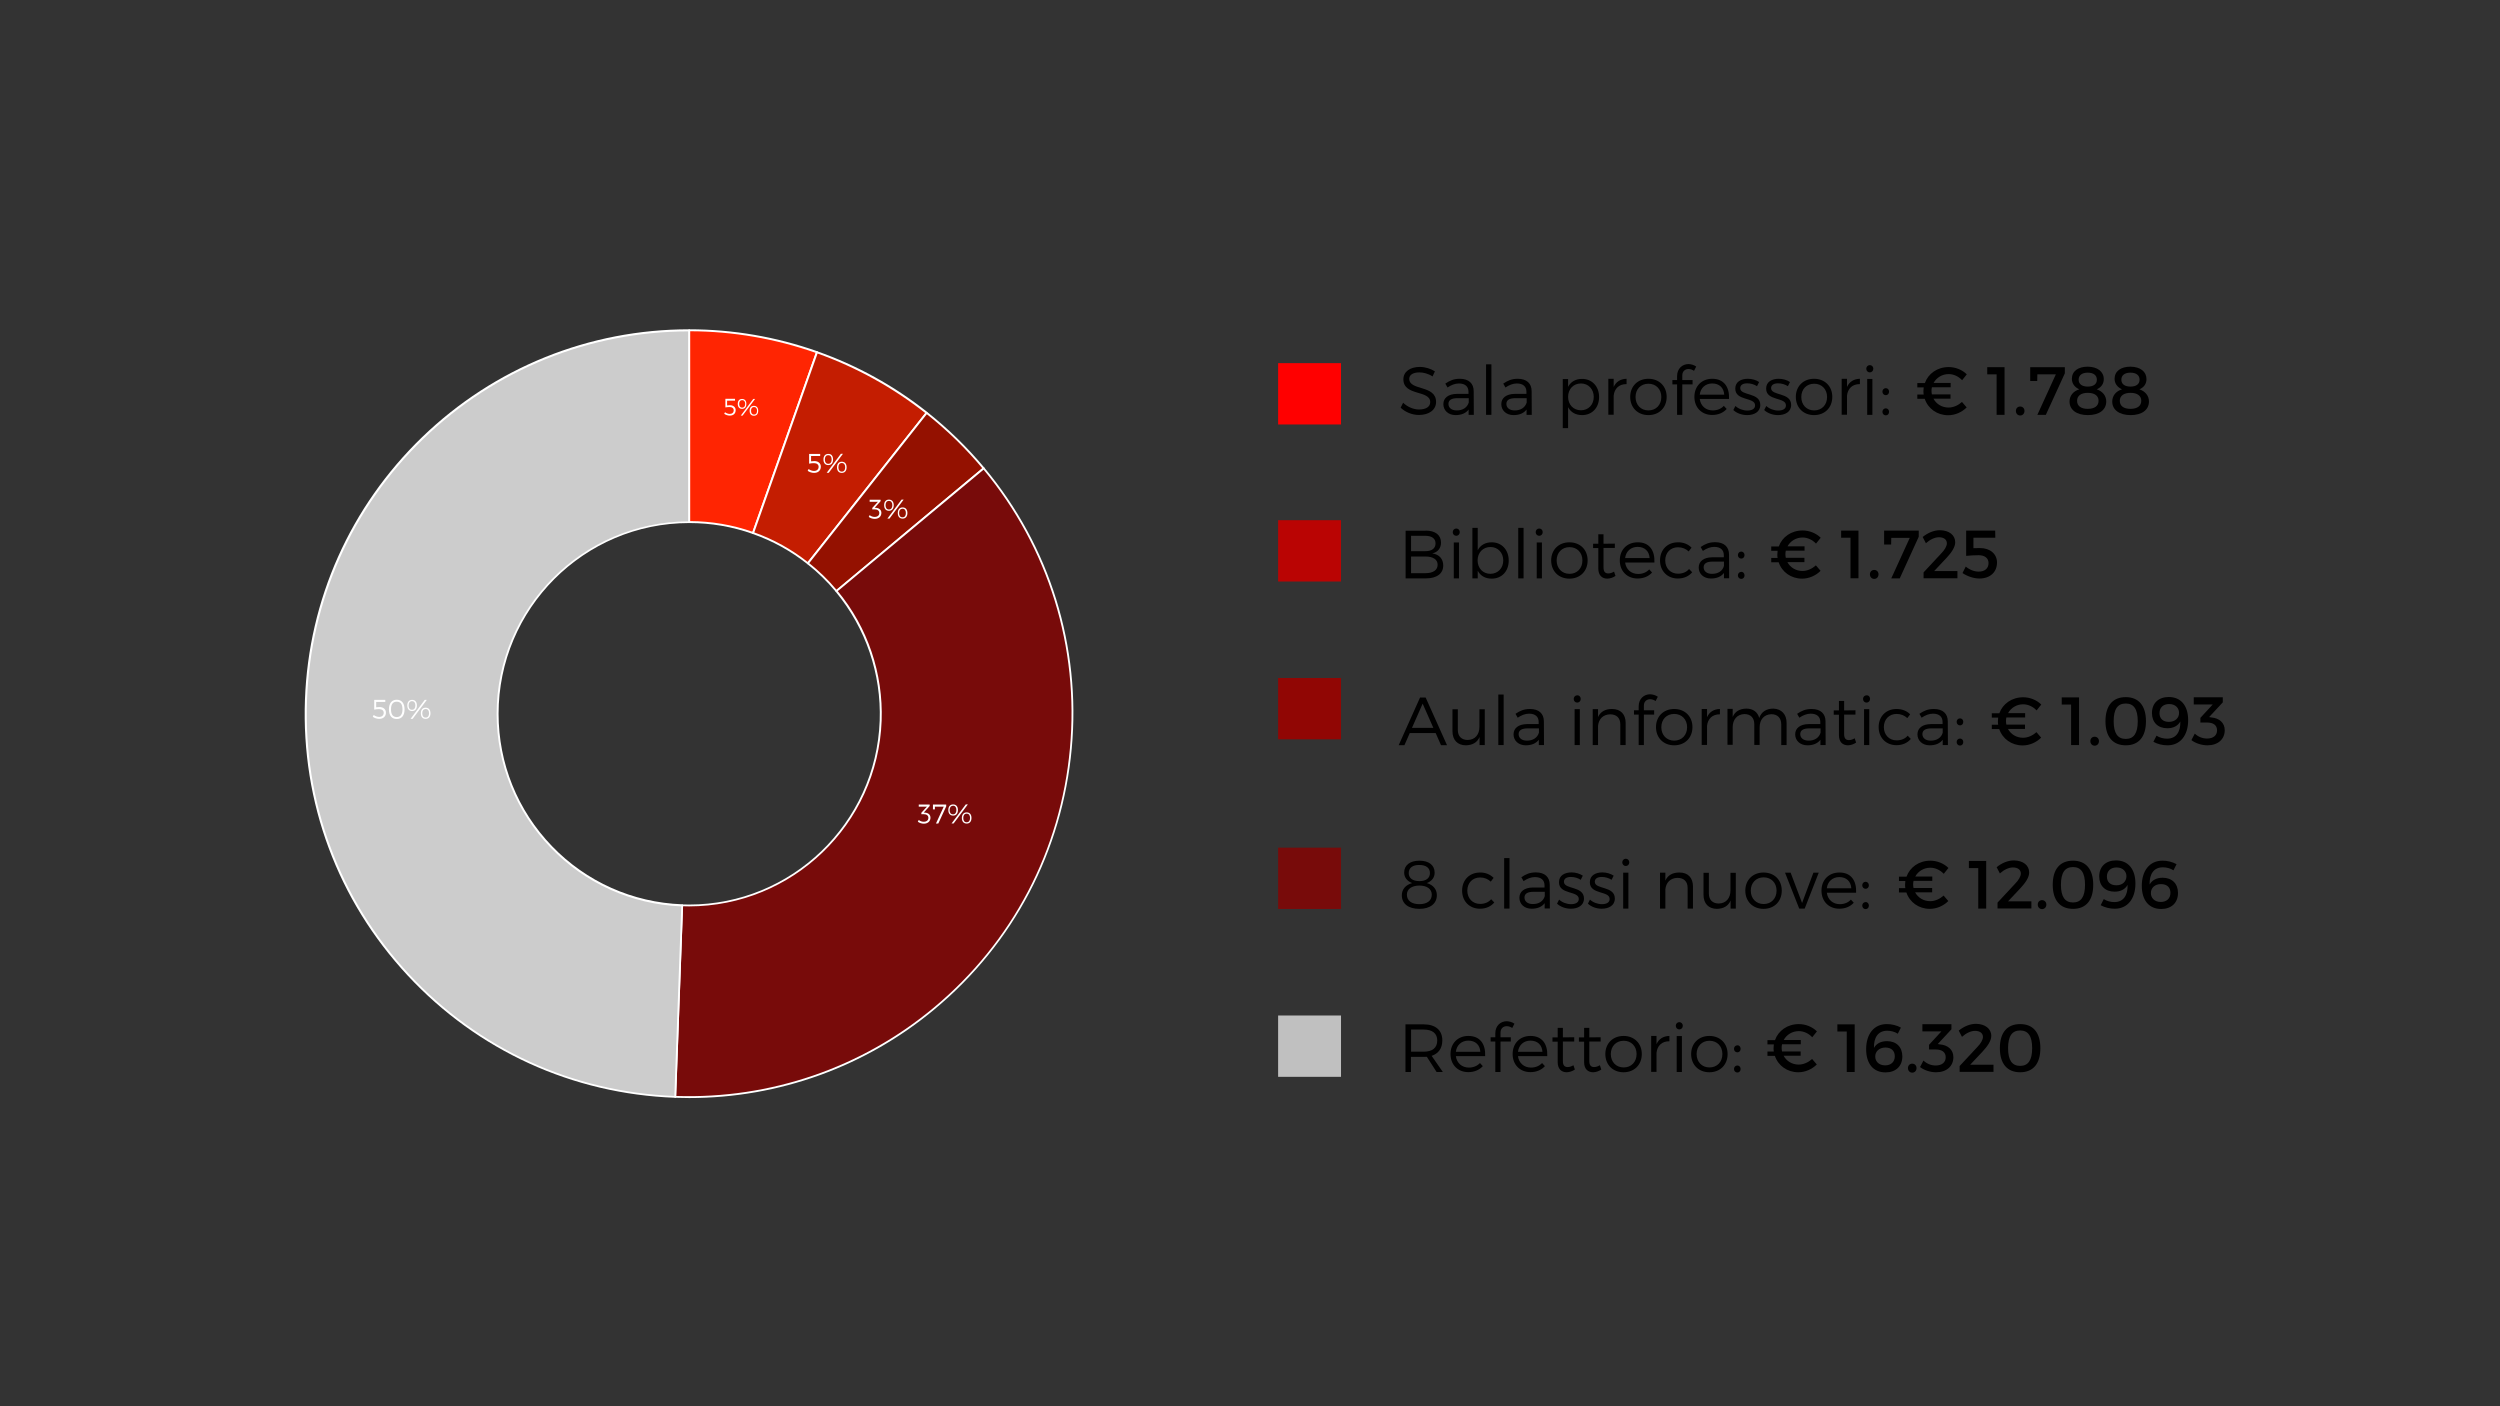 <?xml version="1.0" encoding="utf-8"?>
<!-- Generator: Adobe Illustrator 24.2.2, SVG Export Plug-In . SVG Version: 6.00 Build 0)  -->
<svg version="1.1" id="Livello_1" xmlns="http://www.w3.org/2000/svg" xmlns:xlink="http://www.w3.org/1999/xlink" x="0px" y="0px"
	 viewBox="0 0 1920 1080" style="enable-background:new 0 0 1920 1080;" xml:space="preserve">
<rect x="0" y="0" width="1920" height="1080" fill="#333333" stroke="none"/>
<style type="text/css">
	.st0{clip-path:url(#SVGID_2_);}
	.st1{fill:#FF2502;}
	.st2{fill:#FFFFFF;}
	.st3{clip-path:url(#SVGID_4_);}
	.st4{fill:#C41D01;}
	.st5{clip-path:url(#SVGID_6_);}
	.st6{fill:#941100;}
	.st7{clip-path:url(#SVGID_8_);}
	.st8{fill:#780B0A;}
	.st9{clip-path:url(#SVGID_10_);}
	.st10{fill:#CCCCCC;}
	.st11{clip-path:url(#SVGID_12_);}
	.st12{enable-background:new    ;}
	.st13{clip-path:url(#SVGID_14_);}
	.st14{clip-path:url(#SVGID_16_);}
	.st15{clip-path:url(#SVGID_18_);}
	.st16{clip-path:url(#SVGID_20_);}
	.st17{fill:#FF0000;}
	.st18{fill:#BA0403;}
	.st19{fill:#910604;}
	.st20{fill:#C0C0C0;}
</style>
<g>
	<defs>
		<rect id="SVGID_1_" x="-155.3" y="188.7" width="1311.9" height="755.8"/>
	</defs>
	<clipPath id="SVGID_2_">
		<use xlink:href="#SVGID_1_"  style="overflow:visible;"/>
	</clipPath>
	<g class="st0">
		<g>
			<path class="st1" d="M529.2,253.7c33.5,0,66.7,5.7,98.2,16.9l-49.1,138.8c-15.8-5.6-32.4-8.4-49.1-8.4V253.7z"/>
		</g>
		<g>
			<path class="st2" d="M578.4,410.1c-0.1,0-0.2,0-0.2,0c-15.7-5.6-32.2-8.4-48.9-8.4c-0.4,0-0.8-0.3-0.8-0.8V253.7
				c0-0.4,0.4-0.7,0.8-0.8c33.6,0,66.8,5.7,98.5,16.9c0.4,0.1,0.6,0.6,0.5,1l-49.1,138.8C578.9,409.9,578.7,410.1,578.4,410.1z
				 M530,400.2c16.4,0.1,32.5,2.8,47.9,8.2L626.5,271c-31.1-10.9-63.6-16.5-96.5-16.6V400.2z"/>
		</g>
	</g>
</g>
<g>
	<defs>
		<rect id="SVGID_3_" x="-155.3" y="188.7" width="1311.9" height="755.8"/>
	</defs>
	<clipPath id="SVGID_4_">
		<use xlink:href="#SVGID_3_"  style="overflow:visible;"/>
	</clipPath>
	<g class="st3">
		<g>
			<path class="st4" d="M627.5,270.6c30.4,10.8,58.9,26.5,84.2,46.5l-91.2,115.5c-12.7-10-26.9-17.9-42.1-23.2L627.5,270.6z"/>
		</g>
		<g>
			<path class="st2" d="M620.5,433.4c-0.2,0-0.3-0.1-0.5-0.2c-12.6-10-26.7-17.8-41.9-23.1c-0.4-0.1-0.6-0.6-0.5-1l49.1-138.8
				c0.1-0.4,0.6-0.6,1-0.5c30.6,10.8,59,26.5,84.4,46.6c0.3,0.3,0.4,0.7,0.1,1.1l-91.2,115.5C620.9,433.2,620.8,433.3,620.5,433.4
				C620.5,433.3,620.5,433.4,620.5,433.4z M579.3,408.9c14.8,5.3,28.6,12.9,41,22.7l90.3-114.4c-25-19.6-52.8-35-82.7-45.7
				L579.3,408.9z"/>
		</g>
	</g>
</g>
<g>
	<defs>
		<rect id="SVGID_5_" x="-155.3" y="188.7" width="1311.9" height="755.8"/>
	</defs>
	<clipPath id="SVGID_6_">
		<use xlink:href="#SVGID_5_"  style="overflow:visible;"/>
	</clipPath>
	<g class="st5">
		<g>
			<path class="st6" d="M711.7,317.1c16,12.7,30.7,27,43.8,42.7l-113.1,94.2c-6.5-7.9-13.9-15-21.9-21.3L711.7,317.1z"/>
		</g>
		<g>
			<path class="st2" d="M642.4,454.7C642.3,454.7,642.3,454.7,642.4,454.7c-0.3,0-0.4-0.1-0.6-0.3c-6.5-7.8-13.8-14.9-21.8-21.2
				c-0.3-0.3-0.4-0.7-0.1-1.1l91.2-115.5c0.3-0.3,0.7-0.4,1.1-0.1c16,12.7,30.8,27.1,43.9,42.8c0.3,0.3,0.2,0.8-0.1,1.1l-113.1,94.2
				C642.7,454.6,642.5,454.7,642.4,454.7z M621.5,432.5c7.6,6.1,14.7,12.9,20.9,20.4l112-93.3c-12.7-15.2-27.1-29.2-42.6-41.5
				L621.5,432.5z"/>
		</g>
	</g>
</g>
<g>
	<defs>
		<rect id="SVGID_7_" x="-155.3" y="188.7" width="1311.9" height="755.8"/>
	</defs>
	<clipPath id="SVGID_8_">
		<use xlink:href="#SVGID_7_"  style="overflow:visible;"/>
	</clipPath>
	<g class="st7">
		<g>
			<path class="st8" d="M755.5,359.7c104.1,125,87.1,310.6-37.8,414.7c-55.7,46.4-126.6,70.6-199.1,68l5.3-147.1
				c81.2,3,149.5-60.5,152.5-141.7c1.3-36.3-10.8-71.7-34-99.6L755.5,359.7z"/>
		</g>
		<g>
			<path class="st2" d="M529.3,843.3c-3.6,0-7.2-0.1-10.8-0.2c-0.2,0-0.4-0.1-0.5-0.2c-0.1-0.1-0.2-0.3-0.2-0.5l5.4-147.1
				c0-0.2,0.1-0.4,0.2-0.5c0.1-0.1,0.3-0.2,0.5-0.2c1.8,0.1,3.6,0.1,5.4,0.1c78.3,0,143.4-62.2,146.3-141.1
				c1.3-36.1-10.7-71.3-33.8-99.1c-0.1-0.2-0.2-0.4-0.2-0.5c0-0.2,0.1-0.4,0.3-0.5L755,359.1c0.2-0.1,0.3-0.2,0.5-0.2
				c0.2,0,0.4,0.1,0.5,0.3c50.5,60.6,74.3,137.2,67.1,215.7c-7.2,78.5-44.5,149.5-105.1,200C664.9,819.3,598.2,843.3,529.3,843.3z
				 M519.3,841.7c72.2,2.4,142.4-21.6,197.9-67.9c60.3-50.2,97.4-120.9,104.5-199c7.1-77.9-16.4-153.9-66.3-214.1l-112,93.3
				c23.1,28,35,63.3,33.7,99.5c-2.9,79.7-68.7,142.5-147.8,142.6c-1.6,0-3.1,0-4.7-0.1L519.3,841.7z"/>
		</g>
	</g>
</g>
<g>
	<defs>
		<rect id="SVGID_9_" x="-155.3" y="188.7" width="1311.9" height="755.8"/>
	</defs>
	<clipPath id="SVGID_10_">
		<use xlink:href="#SVGID_9_"  style="overflow:visible;"/>
	</clipPath>
	<g class="st9">
		<g>
			<path class="st10" d="M518.5,842.4C356,836.5,229.1,700,235,537.4c5.7-158.4,135.8-283.7,294.2-283.7v147.2
				c-81.3,0-147.2,66-147.1,147.3c0,79.2,62.7,144.1,141.8,147L518.5,842.4z"/>
		</g>
		<g>
			<path class="st2" d="M518.5,843.1C518.5,843.1,518.5,843.1,518.5,843.1c-78.8-2.9-151.8-36.2-205.5-94
				c-53.7-57.7-81.7-132.9-78.8-211.8C237,460.6,269,389,324.3,335.6c55.3-53.3,128.1-82.7,204.9-82.7c0.4,0,0.8,0.3,0.8,0.8v147.2
				c0,0.4-0.3,0.8-0.7,0.8c-80.8,0-146.4,65.8-146.4,146.5c0,38.1,14.6,74.2,41,101.6s62,43.3,100,44.7c0.4,0,0.7,0.4,0.7,0.8
				l-5.3,147.1c0,0.2-0.1,0.4-0.2,0.5C518.9,843.1,518.7,843.1,518.5,843.1z M528.5,254.5c-76.2,0.2-148.3,29.4-203.1,82.3
				c-55,53.1-86.8,124.4-89.6,200.7c-2.9,78.4,25,153.2,78.4,210.7c53.2,57.3,125.5,90.4,203.7,93.5l5.3-145.6
				c-38.2-1.6-73.8-17.6-100.3-45.1c-26.7-27.7-41.4-64.2-41.5-102.6c0-81.3,65.9-147.6,147.1-148V254.5z"/>
		</g>
	</g>
</g>
<g>
	<defs>
		<rect id="SVGID_11_" x="-155.3" y="188.7" width="1311.9" height="755.8"/>
	</defs>
	<clipPath id="SVGID_12_">
		<use xlink:href="#SVGID_11_"  style="overflow:visible;"/>
	</clipPath>
	<g class="st11">
		<g class="st12">
			<path class="st2" d="M558.4,307.8v3.6c0.7-0.1,1.6-0.2,2.2-0.2c2.7,0,4.4,1.6,4.4,3.8c0,2.6-1.8,4.2-4.5,4.2
				c-1.4,0-3.1-0.5-4.3-1.4l0.6-1.2c1.1,0.8,2.4,1.3,3.6,1.3c1.9,0,3.1-1.1,3.1-2.8c0-1.5-1.2-2.5-3.1-2.5c-0.8,0-2.4,0.1-3.3,0.3
				v-6.6h7.4v1.4H558.4z"/>
			<path class="st2" d="M573.2,310.2c0,2.4-1.2,3.8-3.3,3.8s-3.3-1.4-3.3-3.8c0-2.4,1.2-3.8,3.3-3.8S573.2,307.8,573.2,310.2z
				 M567.7,310.2c0,1.8,0.8,2.9,2.3,2.9c1.4,0,2.3-1,2.3-2.9c0-1.8-0.8-2.9-2.3-2.9C568.5,307.3,567.7,308.4,567.7,310.2z
				 M578.5,306.4h1.4l-9.6,12.8h-1.4L578.5,306.4z M582.3,315.5c0,2.4-1.2,3.8-3.3,3.8s-3.3-1.4-3.3-3.8c0-2.4,1.2-3.8,3.3-3.8
				S582.3,313.1,582.3,315.5z M576.8,315.5c0,1.8,0.8,2.9,2.3,2.9s2.3-1,2.3-2.9c0-1.8-0.8-2.9-2.3-2.9S576.8,313.6,576.8,315.5z"/>
		</g>
	</g>
</g>
<g>
	<defs>
		<rect id="SVGID_13_" x="-155.3" y="188.7" width="1311.9" height="755.8"/>
	</defs>
	<clipPath id="SVGID_14_">
		<use xlink:href="#SVGID_13_"  style="overflow:visible;"/>
	</clipPath>
	<g class="st13">
		<g class="st12">
			<path class="st2" d="M622.9,350.2v4.1c0.8-0.1,1.8-0.2,2.5-0.2c3.1,0,5,1.8,5,4.3c0,2.9-2,4.8-5.2,4.8c-1.6,0-3.6-0.6-4.9-1.6
				l0.7-1.4c1.2,0.9,2.8,1.5,4.1,1.5c2.2,0,3.6-1.2,3.6-3.2c0-1.7-1.4-2.8-3.5-2.8c-1,0-2.7,0.1-3.8,0.4v-7.5h8.5v1.6H622.9z"/>
			<path class="st2" d="M639.8,352.9c0,2.7-1.4,4.3-3.7,4.3c-2.3,0-3.7-1.6-3.7-4.3c0-2.7,1.4-4.3,3.7-4.3
				C638.4,348.5,639.8,350.1,639.8,352.9z M633.5,352.9c0,2.1,0.9,3.3,2.6,3.3c1.7,0,2.6-1.2,2.6-3.3c0-2.1-0.9-3.3-2.6-3.3
				C634.4,349.6,633.5,350.8,633.5,352.9z M645.8,348.5h1.6l-10.9,14.6h-1.6L645.8,348.5z M650.2,358.9c0,2.7-1.4,4.3-3.7,4.3
				c-2.3,0-3.7-1.6-3.7-4.3c0-2.7,1.4-4.3,3.7-4.3C648.8,354.6,650.2,356.2,650.2,358.9z M643.9,358.9c0,2.1,0.9,3.3,2.6,3.3
				c1.7,0,2.6-1.2,2.6-3.3c0-2.1-0.9-3.3-2.6-3.3C644.8,355.6,643.9,356.8,643.9,358.9z"/>
		</g>
	</g>
</g>
<g>
	<defs>
		<rect id="SVGID_15_" x="-155.3" y="188.7" width="1311.9" height="755.8"/>
	</defs>
	<clipPath id="SVGID_16_">
		<use xlink:href="#SVGID_15_"  style="overflow:visible;"/>
	</clipPath>
	<g class="st14">
		<g class="st12">
			<path class="st2" d="M672.5,390c2.6,0.1,4.4,1.5,4.4,3.9c0,2.7-2,4.6-5.1,4.6c-1.7,0-3.4-0.6-4.6-1.5l0.7-1.4
				c1,0.9,2.4,1.4,3.8,1.4c2.3,0,3.6-1.2,3.6-3c0-1.8-1.4-2.8-3.6-2.8h-1.8v-1.1l4.3-4.7h-6.3v-1.6h8.4v1.1l-4.5,5L672.5,390z"/>
			<path class="st2" d="M686.4,388c0,2.7-1.4,4.3-3.7,4.3c-2.3,0-3.7-1.6-3.7-4.3c0-2.7,1.4-4.3,3.7-4.3
				C685,383.7,686.4,385.3,686.4,388z M680.1,388c0,2.1,0.9,3.3,2.6,3.3c1.7,0,2.6-1.2,2.6-3.3c0-2.1-0.9-3.3-2.6-3.3
				C681,384.7,680.1,385.9,680.1,388z M692.4,383.7h1.6l-10.9,14.6h-1.6L692.4,383.7z M696.9,394c0,2.7-1.4,4.3-3.7,4.3
				c-2.3,0-3.7-1.6-3.7-4.3c0-2.7,1.4-4.3,3.7-4.3C695.5,389.7,696.9,391.3,696.9,394z M690.5,394c0,2.1,0.9,3.3,2.6,3.3
				c1.7,0,2.6-1.2,2.6-3.3c0-2.1-0.9-3.3-2.6-3.3C691.5,390.8,690.5,391.9,690.5,394z"/>
		</g>
	</g>
</g>
<g>
	<defs>
		<rect id="SVGID_17_" x="-155.3" y="188.7" width="1311.9" height="755.8"/>
	</defs>
	<clipPath id="SVGID_18_">
		<use xlink:href="#SVGID_17_"  style="overflow:visible;"/>
	</clipPath>
	<g class="st15">
		<g class="st12">
			<path class="st2" d="M710.2,624.1c2.6,0.1,4.4,1.5,4.4,3.9c0,2.7-2,4.6-5.1,4.6c-1.7,0-3.4-0.6-4.6-1.5l0.7-1.4
				c1,0.9,2.4,1.4,3.8,1.4c2.3,0,3.6-1.2,3.6-3c0-1.8-1.4-2.8-3.6-2.8h-1.8v-1.1l4.3-4.7h-6.3v-1.6h8.4v1.1l-4.5,5L710.2,624.1z"/>
			<path class="st2" d="M720.6,632.5h-1.8l6-13H718v2.1h-1.5v-3.7h10.2v1.4L720.6,632.5z"/>
			<path class="st2" d="M735.7,622.1c0,2.7-1.4,4.3-3.7,4.3c-2.3,0-3.7-1.6-3.7-4.3c0-2.7,1.4-4.3,3.7-4.3
				C734.3,617.8,735.7,619.4,735.7,622.1z M729.3,622.1c0,2.1,0.9,3.3,2.6,3.3c1.7,0,2.6-1.2,2.6-3.3c0-2.1-0.9-3.3-2.6-3.3
				C730.3,618.9,729.3,620.1,729.3,622.1z M741.7,617.8h1.6l-10.9,14.6h-1.6L741.7,617.8z M746.1,628.2c0,2.7-1.4,4.3-3.7,4.3
				c-2.3,0-3.7-1.6-3.7-4.3c0-2.7,1.4-4.3,3.7-4.3C744.7,623.9,746.1,625.5,746.1,628.2z M739.8,628.2c0,2.1,0.9,3.3,2.6,3.3
				c1.7,0,2.6-1.2,2.6-3.3c0-2.1-0.9-3.3-2.6-3.3C740.7,624.9,739.8,626.1,739.8,628.2z"/>
		</g>
	</g>
</g>
<g>
	<defs>
		<rect id="SVGID_19_" x="-155.3" y="188.7" width="1311.9" height="755.8"/>
	</defs>
	<clipPath id="SVGID_20_">
		<use xlink:href="#SVGID_19_"  style="overflow:visible;"/>
	</clipPath>
	<g class="st16">
		<g class="st12">
			<path class="st2" d="M288.9,539.1v4.1c0.8-0.1,1.8-0.2,2.5-0.2c3.1,0,5,1.8,5,4.3c0,2.9-2,4.8-5.2,4.8c-1.6,0-3.6-0.6-4.9-1.6
				l0.7-1.4c1.2,0.9,2.8,1.5,4.1,1.5c2.2,0,3.6-1.2,3.6-3.2c0-1.7-1.4-2.8-3.5-2.8c-1,0-2.7,0.1-3.8,0.4v-7.5h8.5v1.6H288.9z"/>
			<path class="st2" d="M310.7,544.8c0,4.7-2.2,7.4-6,7.4s-6-2.6-6-7.4c0-4.7,2.2-7.4,6-7.4S310.7,540.1,310.7,544.8z M300.3,544.8
				c0,4,1.5,5.9,4.4,5.9c2.8,0,4.4-2,4.4-5.9c0-4-1.5-5.9-4.4-5.9C301.8,538.9,300.3,540.8,300.3,544.8z"/>
			<path class="st2" d="M320.2,541.8c0,2.7-1.4,4.3-3.7,4.3c-2.3,0-3.7-1.6-3.7-4.3c0-2.7,1.4-4.3,3.7-4.3
				C318.8,537.5,320.2,539.1,320.2,541.8z M313.8,541.8c0,2.1,0.9,3.3,2.6,3.3c1.7,0,2.6-1.2,2.6-3.3c0-2.1-0.9-3.3-2.6-3.3
				C314.8,538.5,313.8,539.7,313.8,541.8z M326.2,537.5h1.6l-10.9,14.6h-1.6L326.2,537.5z M330.6,547.8c0,2.7-1.4,4.3-3.7,4.3
				c-2.3,0-3.7-1.6-3.7-4.3c0-2.7,1.4-4.3,3.7-4.3C329.2,543.5,330.6,545.1,330.6,547.8z M324.3,547.8c0,2.1,0.9,3.3,2.6,3.3
				c1.7,0,2.6-1.2,2.6-3.3c0-2.1-0.9-3.3-2.6-3.3C325.2,544.6,324.3,545.7,324.3,547.8z"/>
		</g>
	</g>
</g>
<g class="st12">
	<path d="M1102,285.2l-1.8,3.9c-3.3-2.2-7.2-3.1-10.1-3.1c-4.7,0-7.8,1.8-7.8,4.9c0,9.4,20.6,4.5,20.6,17.8c0,6.1-5.4,10-13.2,10
		c-5.3,0-10.6-2.3-14-5.6l1.9-3.8c3.4,3.3,8.1,5.2,12.2,5.2c5.3,0,8.6-2.1,8.6-5.6c0.1-9.6-20.6-4.5-20.6-17.6
		c0-5.8,5.1-9.5,12.7-9.5C1094.6,281.8,1098.9,283.2,1102,285.2z"/>
</g>
<g class="st12">
	<path d="M1128,314.4c-2.2,3-5.7,4.4-10.1,4.4c-5.7,0-9.4-3.7-9.4-8.4c0-4.8,3.8-7.8,10.3-7.9h9v-1.6c0-4-2.5-6.4-7.4-6.4
		c-3,0-5.9,1.2-8.7,3.1l-1.7-3c3.6-2.4,6.5-3.7,11.2-3.7c6.8,0,10.6,3.6,10.6,9.5l0.1,18.2h-4V314.4z M1128,309.1v-3.3h-8.6
		c-4.6,0-7,1.4-7,4.4s2.5,5,6.3,5C1123.4,315.3,1126.9,312.9,1128,309.1z"/>
</g>
<g class="st12">
	<path d="M1141.3,318.6v-38.8h4.1v38.8H1141.3z"/>
</g>
<g class="st12">
	<path d="M1172.5,314.4c-2.2,3-5.7,4.4-10.1,4.4c-5.7,0-9.4-3.7-9.4-8.4c0-4.8,3.8-7.8,10.3-7.9h9v-1.6c0-4-2.5-6.4-7.4-6.4
		c-3,0-5.9,1.2-8.7,3.1l-1.7-3c3.6-2.4,6.5-3.7,11.2-3.7c6.8,0,10.6,3.6,10.6,9.5l0.1,18.2h-4V314.4z M1172.5,309.1v-3.3h-8.6
		c-4.6,0-7,1.4-7,4.4s2.5,5,6.3,5C1167.9,315.3,1171.4,312.9,1172.5,309.1z"/>
</g>
<g class="st12">
	<path d="M1228.1,304.9c0,8.2-5.3,13.9-13.1,13.9c-4.9,0-8.7-2.2-10.7-6.1v16.1h-4.1v-37.7h4.1v6c2-3.9,5.8-6.1,10.6-6.1
		C1222.6,290.9,1228.1,296.7,1228.1,304.9z M1224,304.8c0-5.9-4.1-10.3-9.8-10.3c-5.8,0-9.9,4.3-9.9,10.3c0,6,4.1,10.3,9.9,10.3
		C1219.9,315.1,1224,310.8,1224,304.8z"/>
</g>
<g class="st12">
	<path d="M1239.3,297.2c1.8-4,5.2-6.2,9.9-6.3v4.1c-5.8-0.1-9.4,3.5-9.9,8.9v14.6h-4.1v-27.6h4.1V297.2z"/>
</g>
<g class="st12">
	<path d="M1280,304.8c0,8.3-5.8,14-14,14s-14-5.7-14-14c0-8.2,5.8-13.9,14-13.9S1280,296.6,1280,304.8z M1256.1,304.9
		c0,6.1,4.1,10.3,9.9,10.3s9.9-4.2,9.9-10.3c0-6-4.1-10.2-9.9-10.2S1256.1,298.8,1256.1,304.9z"/>
</g>
<g class="st12">
	<path d="M1292,288.3v3.6h7.9v3.3h-7.9v23.4h-4v-23.4h-3.6v-3.3h3.6v-3c0-6,4.2-9.3,8.8-9.3c2.1,0.1,4.2,0.7,5.9,1.9l-1.7,3.3
		c-1.3-0.9-2.8-1.4-4.2-1.4C1294.2,283.4,1292,285.1,1292,288.3z"/>
</g>
<g class="st12">
	<path d="M1327.9,306.4h-22.5c0.7,5.4,4.7,8.8,10,8.8c3.4,0,6.4-1.2,8.5-3.5l2.2,2.4c-2.6,2.9-6.5,4.6-11.1,4.6
		c-8.1,0-13.7-5.7-13.7-13.9s5.6-13.9,13.7-13.9C1323.9,290.9,1328.3,297.1,1327.9,306.4z M1324.2,303.1c-0.3-5.3-3.8-8.6-9.2-8.6
		c-5.2,0-9,3.4-9.6,8.6H1324.2z"/>
</g>
<g class="st12">
	<path d="M1351,293.4l-1.6,3.2c-2.1-1.4-4.9-2.2-7.5-2.2c-3.1,0-5.4,1.1-5.4,3.7c0,6.1,15.4,3,15.4,12.9c0,5.4-4.8,7.8-10.1,7.8
		c-3.9,0-8-1.4-10.6-3.9l1.6-3.1c2.4,2.2,5.9,3.5,9.2,3.5c3.2,0,5.9-1.2,5.9-3.9c0.2-6.6-15.3-3.2-15.2-13c0-5.3,4.6-7.5,9.6-7.5
		C1345.5,290.9,1348.7,291.8,1351,293.4z"/>
	<path d="M1374.7,293.4l-1.6,3.2c-2.1-1.4-4.9-2.2-7.5-2.2c-3.1,0-5.4,1.1-5.4,3.7c0,6.1,15.4,3,15.4,12.9c0,5.4-4.8,7.8-10.1,7.8
		c-3.9,0-8-1.4-10.6-3.9l1.6-3.1c2.4,2.2,5.9,3.5,9.2,3.5s5.9-1.2,5.9-3.9c0.2-6.6-15.3-3.2-15.2-13c0-5.3,4.6-7.5,9.6-7.5
		C1369.2,290.9,1372.4,291.8,1374.7,293.4z"/>
</g>
<g class="st12">
	<path d="M1407.2,304.8c0,8.3-5.8,14-14,14c-8.2,0-14-5.7-14-14c0-8.2,5.8-13.9,14-13.9C1401.4,290.9,1407.2,296.6,1407.2,304.8z
		 M1383.4,304.9c0,6.1,4.1,10.3,9.9,10.3c5.8,0,9.9-4.2,9.9-10.3c0-6-4.1-10.2-9.9-10.2C1387.5,294.7,1383.4,298.8,1383.4,304.9z"/>
</g>
<g class="st12">
	<path d="M1418.5,297.2c1.8-4,5.2-6.2,9.9-6.3v4.1c-5.8-0.1-9.4,3.5-9.9,8.9v14.6h-4.1v-27.6h4.1V297.2z"/>
</g>
<g class="st12">
	<path d="M1438.7,283.2c0,1.6-1.2,2.8-2.7,2.8s-2.7-1.2-2.7-2.8c0-1.6,1.2-2.8,2.7-2.8S1438.7,281.5,1438.7,283.2z M1434,318.6
		v-27.6h4v27.6H1434z"/>
	<path d="M1450.8,300.8c0,1.6-1.1,2.7-2.5,2.7c-1.5,0-2.6-1.2-2.6-2.7s1.1-2.7,2.6-2.7C1449.7,298.1,1450.8,299.2,1450.8,300.8z
		 M1450.8,316.3c0,1.6-1.1,2.7-2.5,2.7c-1.5,0-2.6-1.2-2.6-2.7s1.1-2.7,2.6-2.7C1449.7,313.6,1450.8,314.7,1450.8,316.3z"/>
</g>
<g class="st12">
	<path d="M1510.4,312.9c-3.7,3.7-8.9,6-14.2,6c-8.5,0-15.5-5.1-18-12.6h-5.7V303h4.9c-0.2-0.9-0.2-1.8-0.2-2.7
		c0-0.9,0.1-1.9,0.2-2.8h-4.9v-3.3h5.8c2.6-7.3,9.6-12.3,18.3-12.3c5.2,0,10.4,2.1,13.9,5.6l-3.6,4.5c-2.7-2.9-6.5-4.7-10.3-4.7
		c-5,0-9.4,2.7-11.6,6.8h13.1v3.3h-14.4c-0.2,0.9-0.3,1.8-0.3,2.7s0.1,1.9,0.3,2.8h14.3v3.3h-13.1c2.2,4.1,6.5,6.8,11.6,6.8
		c3.7,0,7.4-1.7,10.3-4.3L1510.4,312.9z"/>
</g>
<g class="st12">
	<path d="M1533.4,318.6v-31.1h-7.2V282h13.3v36.6H1533.4z"/>
</g>
<g class="st12">
	<path d="M1554.8,315.6c0,2-1.4,3.5-3.3,3.5c-1.9,0-3.3-1.5-3.3-3.5c0-2,1.4-3.4,3.3-3.4C1553.4,312.2,1554.8,313.6,1554.8,315.6z"
		/>
</g>
<g class="st12">
	<path d="M1571.2,318.6h-6.5l14.2-31.1h-14.2l-0.1,5.1h-5.4V282h26.6v4.7L1571.2,318.6z"/>
	<path d="M1615.7,291.2c0,3.6-2,6.3-5.4,7.8c4.4,1.5,7.3,4.9,7.3,9.3c0,6.5-5.4,10.5-14.1,10.5c-8.6,0-14.1-4-14.1-10.4
		c0-4.5,2.9-8,7.5-9.4c-3.6-1.6-5.7-4.5-5.7-8.1c0-5.8,4.8-9.3,12.2-9.3C1610.9,281.7,1615.7,285.4,1615.7,291.2z M1595.2,307.8
		c0,4,3,6.2,8.2,6.2s8.3-2.2,8.3-6.2c0-3.8-3-6.1-8.3-6.1C1598.2,301.7,1595.2,304,1595.2,307.8z M1596.4,291.6c0,3.4,2.6,5.3,7,5.3
		c4.4,0,7-1.9,7-5.3c0-3.4-2.6-5.4-7-5.4C1599,286.2,1596.4,288.2,1596.4,291.6z"/>
</g>
<g class="st12">
	<path d="M1648.5,291.2c0,3.6-2,6.3-5.4,7.8c4.4,1.5,7.3,4.9,7.3,9.3c0,6.5-5.4,10.5-14.1,10.5c-8.6,0-14.1-4-14.1-10.4
		c0-4.5,2.9-8,7.5-9.4c-3.6-1.6-5.7-4.5-5.7-8.1c0-5.8,4.8-9.3,12.2-9.3C1643.8,281.7,1648.5,285.4,1648.5,291.2z M1628,307.8
		c0,4,3,6.2,8.2,6.2s8.3-2.2,8.3-6.2c0-3.8-3-6.1-8.3-6.1C1631.1,301.7,1628,304,1628,307.8z M1629.2,291.6c0,3.4,2.6,5.3,7,5.3
		c4.4,0,7-1.9,7-5.3c0-3.4-2.6-5.4-7-5.4C1631.8,286.2,1629.2,288.2,1629.2,291.6z"/>
</g>
<g class="st12">
	<path d="M1094.9,407.5c7.4,0,11.8,3.4,11.8,9.2c0,4.3-2.5,7.4-6.7,8.3c5.3,0.8,8.4,4.2,8.4,9.3c0,6.2-4.9,9.9-13.2,9.9h-15.7v-36.6
		H1094.9z M1083.7,423.3h11c4.9,0,7.8-2.1,7.8-6c0-3.7-2.9-5.8-7.8-5.8h-11V423.3z M1083.7,440.2h11c6,0,9.4-2.4,9.4-6.5
		c0-4-3.5-6.3-9.4-6.3h-11V440.2z"/>
</g>
<g class="st12">
	<path d="M1121.1,408.7c0,1.6-1.2,2.8-2.7,2.8c-1.5,0-2.7-1.2-2.7-2.8c0-1.6,1.2-2.8,2.7-2.8C1120,405.9,1121.1,407.1,1121.1,408.7z
		 M1116.5,444.2v-27.6h4v27.6H1116.5z"/>
</g>
<g class="st12">
	<path d="M1158.7,430.5c0,8.2-5.3,13.9-13.1,13.9c-4.9,0-8.7-2.2-10.7-6.1v5.9h-4.1v-38.8h4.1v17.2c2-3.9,5.8-6.1,10.6-6.1
		C1153.2,416.4,1158.7,422.2,1158.7,430.5z M1154.5,430.4c0-5.9-4.1-10.3-9.8-10.3c-5.8,0-9.9,4.3-9.9,10.3c0,6,4.1,10.3,9.9,10.3
		C1150.5,440.6,1154.5,436.3,1154.5,430.4z"/>
</g>
<g class="st12">
	<path d="M1166,444.2v-38.8h4.1v38.8H1166z"/>
</g>
<g class="st12">
	<path d="M1184.8,408.7c0,1.6-1.2,2.8-2.7,2.8c-1.5,0-2.7-1.2-2.7-2.8c0-1.6,1.2-2.8,2.7-2.8
		C1183.7,405.9,1184.8,407.1,1184.8,408.7z M1180.2,444.2v-27.6h4v27.6H1180.2z"/>
</g>
<g class="st12">
	<path d="M1219.3,430.4c0,8.3-5.8,14-14,14s-14-5.7-14-14c0-8.2,5.8-13.9,14-13.9S1219.3,422.1,1219.3,430.4z M1195.5,430.4
		c0,6.1,4.1,10.3,9.9,10.3s9.9-4.2,9.9-10.3c0-6-4.1-10.2-9.9-10.2S1195.5,424.4,1195.5,430.4z"/>
</g>
<g class="st12">
	<path d="M1240.7,442.3c-1.9,1.3-4,2-6.2,2.1c-4,0-7-2.4-7-7.8v-15.7h-4v-3.3h4v-7.3h4v7.3l8.7-0.1v3.3h-8.7v15
		c0,3.3,1.3,4.6,3.7,4.6c1.4,0,2.9-0.5,4.4-1.4L1240.7,442.3z"/>
</g>
<g class="st12">
	<path d="M1270.6,432h-22.5c0.7,5.4,4.7,8.8,10,8.8c3.4,0,6.4-1.2,8.5-3.5l2.2,2.4c-2.6,2.9-6.5,4.6-11.1,4.6
		c-8.1,0-13.7-5.7-13.7-13.9s5.6-13.9,13.7-13.9C1266.6,416.4,1271,422.6,1270.6,432z M1266.9,428.6c-0.3-5.3-3.8-8.6-9.2-8.6
		c-5.2,0-9,3.4-9.6,8.6H1266.9z"/>
</g>
<g class="st12">
	<path d="M1299.1,420.6l-2.2,2.9c-2.1-2-4.9-3.2-8.2-3.2c-5.7,0-9.8,4.1-9.8,10.1s4.1,10.2,9.8,10.2c3.6,0,6.6-1.3,8.5-3.6l2.4,2.5
		c-2.5,3-6.3,4.8-11,4.8c-8,0-13.7-5.7-13.7-13.9s5.7-13.9,13.7-13.9C1292.9,416.4,1296.6,418,1299.1,420.6z"/>
</g>
<g class="st12">
	<path d="M1324.1,439.9c-2.2,3-5.7,4.4-10.1,4.4c-5.7,0-9.4-3.7-9.4-8.4c0-4.8,3.8-7.8,10.3-7.9h9v-1.6c0-4-2.5-6.4-7.4-6.4
		c-3,0-5.9,1.2-8.7,3.1l-1.7-3c3.6-2.4,6.5-3.7,11.2-3.7c6.8,0,10.6,3.6,10.6,9.5l0.1,18.2h-4V439.9z M1324,434.6v-3.3h-8.6
		c-4.6,0-7,1.4-7,4.4s2.5,5,6.3,5C1319.4,440.8,1323,438.5,1324,434.6z"/>
</g>
<g class="st12">
	<path d="M1339.8,426.3c0,1.6-1.1,2.7-2.5,2.7c-1.5,0-2.6-1.2-2.6-2.7s1.1-2.7,2.6-2.7C1338.7,423.6,1339.8,424.8,1339.8,426.3z
		 M1339.8,441.9c0,1.6-1.1,2.7-2.5,2.7c-1.5,0-2.6-1.2-2.6-2.7s1.1-2.7,2.6-2.7C1338.7,439.1,1339.8,440.3,1339.8,441.9z"/>
</g>
<g class="st12">
	<path d="M1398.2,438.4c-3.7,3.7-8.9,6-14.2,6c-8.5,0-15.5-5.1-18-12.6h-5.7v-3.3h4.9c-0.2-0.9-0.2-1.8-0.2-2.7
		c0-0.9,0.1-1.9,0.2-2.8h-4.9v-3.3h5.8c2.6-7.3,9.6-12.3,18.3-12.3c5.2,0,10.4,2.1,13.9,5.6l-3.6,4.5c-2.7-2.9-6.5-4.7-10.3-4.7
		c-5,0-9.4,2.7-11.6,6.8h13.1v3.3h-14.4c-0.2,0.9-0.3,1.8-0.3,2.7s0.1,1.9,0.3,2.8h14.3v3.3h-13.1c2.2,4.1,6.5,6.8,11.6,6.8
		c3.7,0,7.4-1.7,10.3-4.3L1398.2,438.4z"/>
</g>
<g class="st12">
	<path d="M1421.2,444.2V413h-7.2v-5.5h13.3v36.6H1421.2z"/>
</g>
<g class="st12">
	<path d="M1442.7,441.1c0,2-1.4,3.5-3.3,3.5c-1.9,0-3.3-1.5-3.3-3.5c0-2,1.4-3.4,3.3-3.4C1441.3,437.7,1442.7,439.1,1442.7,441.1z"
		/>
</g>
<g class="st12">
	<path d="M1459,444.2h-6.5l14.2-31.1h-14.2l-0.1,5.1h-5.4v-10.7h26.6v4.7L1459,444.2z"/>
	<path d="M1501.6,416.5c0,3.7-2.8,7.8-6.7,12l-9.5,10.1h17.9v5.5h-26v-4.5l13.5-14.5c2.7-2.7,4.4-5.7,4.4-7.8c0-2.9-2.3-4.7-6.1-4.7
		c-3.2,0-6.9,1.8-10,4.6l-2.5-4.8c4-3.2,8.6-5.2,13.3-5.2C1496.9,407.3,1501.6,410.9,1501.6,416.5z"/>
</g>
<g class="st12">
	<path d="M1515.6,413.1v7.9l5-0.1c8,0,13.1,4.7,13.1,11.1c0,7.4-5.3,12.3-13.5,12.3c-4.3,0-9.4-1.7-13-4.2l2.5-5
		c2.9,2.5,6.6,3.9,9.9,3.9c4.8,0,7.6-2.5,7.6-6.6c0-3.7-2.9-6-7.6-6c-2.2,0-7.2,0.2-9.6,0.5v-19.4h22.3l0.1,5.5H1515.6z"/>
</g>
<g class="st12">
	<path d="M1082.7,563l-4.1,9.3h-4.4l16.4-36.6h4.3l16.4,36.6h-4.6l-4.1-9.3H1082.7z M1092.6,540.4l-8.2,18.6h16.4L1092.6,540.4z"/>
</g>
<g class="st12">
	<path d="M1140.4,572.2h-4.1V566c-1.8,4.3-5.5,6.3-10.5,6.4c-6.4,0-10.3-4.1-10.3-10.7v-17h4.1v15.9c0,4.9,2.9,7.7,7.6,7.7
		c5.7-0.1,9-4.2,9-10.1v-13.5h4.1V572.2z"/>
</g>
<g class="st12">
	<path d="M1150.7,572.2v-38.8h4.1v38.8H1150.7z"/>
</g>
<g class="st12">
	<path d="M1181.9,568c-2.2,3-5.7,4.4-10.1,4.4c-5.7,0-9.4-3.7-9.4-8.4c0-4.8,3.8-7.8,10.3-7.9h9v-1.6c0-4-2.5-6.4-7.4-6.4
		c-3,0-5.9,1.2-8.7,3.1l-1.7-3c3.6-2.4,6.5-3.7,11.2-3.7c6.8,0,10.6,3.6,10.6,9.5l0.1,18.2h-4V568z M1181.9,562.7v-3.3h-8.6
		c-4.6,0-7,1.4-7,4.4s2.5,5,6.3,5C1177.3,568.9,1180.8,566.5,1181.9,562.7z"/>
</g>
<g class="st12">
</g>
<g class="st12">
	<path d="M1214,536.8c0,1.6-1.2,2.8-2.7,2.8c-1.5,0-2.7-1.2-2.7-2.8c0-1.6,1.2-2.8,2.7-2.8C1212.8,533.9,1214,535.1,1214,536.8z
		 M1209.3,572.2v-27.6h4v27.6H1209.3z"/>
</g>
<g class="st12">
	<path d="M1248.5,555.2v17h-4.1v-15.9c0-4.9-2.9-7.7-7.8-7.7c-5.4,0.1-8.8,3.6-9.3,8.8v14.8h-4.1v-27.6h4.1v6.1
		c1.9-4.2,5.6-6.2,10.7-6.2C1244.7,544.5,1248.5,548.6,1248.5,555.2z"/>
</g>
<g class="st12">
	<path d="M1262.5,541.9v3.6h7.9v3.3h-7.9v23.4h-4v-23.4h-3.6v-3.3h3.6v-3c0-6,4.2-9.3,8.8-9.3c2.1,0.1,4.2,0.7,5.9,1.9l-1.7,3.3
		c-1.3-0.9-2.8-1.4-4.2-1.4C1264.7,537,1262.5,538.7,1262.5,541.9z"/>
</g>
<g class="st12">
	<path d="M1299.8,558.4c0,8.3-5.8,14-14,14s-14-5.7-14-14c0-8.2,5.8-13.9,14-13.9S1299.8,550.2,1299.8,558.4z M1275.9,558.5
		c0,6.1,4.1,10.3,9.9,10.3s9.9-4.2,9.9-10.3c0-6-4.1-10.2-9.9-10.2S1275.9,552.4,1275.9,558.5z"/>
</g>
<g class="st12">
	<path d="M1311,550.8c1.8-4,5.2-6.2,9.9-6.3v4.1c-5.8-0.1-9.4,3.5-9.9,8.9v14.6h-4.1v-27.6h4.1V550.8z"/>
</g>
<g class="st12">
	<path d="M1372.1,555.2v17h-4.1v-15.9c0-4.9-2.9-7.8-7.6-7.8c-5.7,0.2-9,4.2-9,10.1v13.5h-4.1v-15.9c0-4.9-2.8-7.8-7.6-7.8
		c-5.6,0.2-9,4.2-9,10.1v13.5h-4v-27.6h4v6.2c1.8-4.3,5.5-6.3,10.5-6.4c5.2,0,8.7,2.7,9.9,7.2c1.7-4.9,5.6-7.2,10.9-7.2
		C1368.3,544.5,1372.1,548.6,1372.1,555.2z"/>
</g>
<g class="st12">
	<path d="M1398.2,568c-2.2,3-5.7,4.4-10.1,4.4c-5.7,0-9.4-3.7-9.4-8.4c0-4.8,3.8-7.8,10.3-7.9h9v-1.6c0-4-2.5-6.4-7.4-6.4
		c-3,0-5.9,1.2-8.7,3.1l-1.7-3c3.6-2.4,6.5-3.7,11.2-3.7c6.8,0,10.6,3.6,10.6,9.5l0.1,18.2h-4V568z M1398.2,562.7v-3.3h-8.6
		c-4.6,0-7,1.4-7,4.4s2.5,5,6.3,5C1393.6,568.9,1397.1,566.5,1398.2,562.7z"/>
</g>
<g class="st12">
	<path d="M1425.5,570.3c-1.9,1.3-4,2-6.2,2.1c-4,0-7-2.4-7-7.8v-15.7h-4v-3.3h4v-7.3h4v7.3l8.7-0.1v3.3h-8.7v15
		c0,3.3,1.3,4.6,3.7,4.6c1.4,0,2.9-0.5,4.4-1.4L1425.5,570.3z"/>
</g>
<g class="st12">
	<path d="M1436.2,536.8c0,1.6-1.2,2.8-2.7,2.8c-1.5,0-2.7-1.2-2.7-2.8c0-1.6,1.2-2.8,2.7-2.8
		C1435.1,533.9,1436.2,535.1,1436.2,536.8z M1431.6,572.2v-27.6h4v27.6H1431.6z"/>
	<path d="M1467,548.6l-2.2,2.9c-2.1-2-4.9-3.2-8.2-3.2c-5.7,0-9.8,4.1-9.8,10.1s4.1,10.2,9.8,10.2c3.6,0,6.6-1.3,8.5-3.6l2.4,2.5
		c-2.5,3-6.3,4.8-11,4.8c-8,0-13.7-5.7-13.7-13.9s5.7-13.9,13.7-13.9C1460.9,544.5,1464.5,546,1467,548.6z"/>
</g>
<g class="st12">
	<path d="M1492.1,568c-2.2,3-5.7,4.4-10.1,4.4c-5.7,0-9.4-3.7-9.4-8.4c0-4.8,3.8-7.8,10.3-7.9h9v-1.6c0-4-2.5-6.4-7.4-6.4
		c-3,0-5.9,1.2-8.7,3.1l-1.7-3c3.6-2.4,6.5-3.7,11.2-3.7c6.8,0,10.6,3.6,10.6,9.5l0.1,18.2h-4V568z M1492,562.7v-3.3h-8.6
		c-4.6,0-7,1.4-7,4.4s2.5,5,6.3,5C1487.4,568.9,1491,566.5,1492,562.7z"/>
</g>
<g class="st12">
	<path d="M1507.8,554.4c0,1.6-1.1,2.7-2.5,2.7c-1.5,0-2.6-1.2-2.6-2.7s1.1-2.7,2.6-2.7C1506.7,551.7,1507.8,552.8,1507.8,554.4z
		 M1507.8,569.9c0,1.6-1.1,2.7-2.5,2.7c-1.5,0-2.6-1.2-2.6-2.7s1.1-2.7,2.6-2.7C1506.7,567.2,1507.8,568.3,1507.8,569.9z"/>
</g>
<g class="st12">
	<path d="M1567.6,566.5c-3.7,3.7-8.9,6-14.2,6c-8.5,0-15.5-5.1-18-12.6h-5.7v-3.3h4.9c-0.2-0.9-0.2-1.8-0.2-2.7
		c0-0.9,0.1-1.9,0.2-2.8h-4.9v-3.3h5.8c2.6-7.3,9.6-12.3,18.3-12.3c5.2,0,10.4,2.1,13.9,5.6l-3.6,4.5c-2.7-2.9-6.5-4.7-10.3-4.7
		c-5,0-9.4,2.7-11.6,6.8h13.1v3.3h-14.4c-0.2,0.9-0.3,1.8-0.3,2.7s0.1,1.9,0.3,2.8h14.3v3.3h-13.1c2.2,4.1,6.5,6.8,11.6,6.8
		c3.7,0,7.4-1.7,10.3-4.3L1567.6,566.5z"/>
</g>
<g class="st12">
	<path d="M1590.6,572.2v-31.1h-7.2v-5.5h13.3v36.6H1590.6z"/>
</g>
<g class="st12">
	<path d="M1612,569.2c0,2-1.4,3.5-3.3,3.5c-1.9,0-3.3-1.5-3.3-3.5c0-2,1.4-3.4,3.3-3.4C1610.6,565.8,1612,567.2,1612,569.2z"/>
</g>
<g class="st12">
	<path d="M1648.1,553.9c0,11.9-5.5,18.5-15.5,18.5c-10,0-15.6-6.6-15.6-18.5s5.5-18.5,15.6-18.5
		C1642.5,535.4,1648.1,542,1648.1,553.9z M1623.3,553.9c0,9.3,3.1,13.6,9.3,13.6c6.1,0,9.2-4.3,9.2-13.6c0-9.3-3.1-13.6-9.2-13.6
		C1626.3,540.3,1623.3,544.6,1623.3,553.9z"/>
	<path d="M1653.8,569.7l2.4-4.7c2.2,1.5,5.3,2.3,8.1,2.3c7.1,0,10.4-5.3,10.2-13.2c-1.9,3.4-5.4,5.2-10,5.2
		c-7.3,0-11.8-4.6-11.8-11.7c0-7.6,5.1-12.3,12.9-12.3c9.3,0,14.9,6.6,14.9,17.8c0,11.7-6.1,19.3-15.8,19.3
		C1661.1,572.5,1656.8,571.4,1653.8,569.7z M1673.5,547.5c0.1-3.2-2.3-6.8-7.6-6.8c-4.4,0-7.4,2.6-7.4,7c0,4.2,2.7,6.7,7.2,6.7
		C1670.7,554.4,1673.6,551.2,1673.5,547.5z"/>
	<path d="M1698.3,551c6.1,0.5,10.3,4.1,10.3,9.8c0,6.9-5.2,11.6-13.3,11.6c-4.5,0-9.2-1.6-12.3-4l2.6-5c2.6,2.5,6,3.8,9.4,3.8
		c4.9,0,7.7-2.5,7.7-6.3c0-4-2.9-6-7.7-6h-5.1v-3.6l9.5-10.3h-14.6v-5.5h22.3v3.9l-10.5,11.3L1698.3,551z"/>
</g>
<g class="st12">
	<path d="M1101.8,670.2c0,3.8-2.2,6.5-6,8c4.8,1.4,7.7,4.7,7.7,9.3c0,6.5-5.2,10.5-13.4,10.5c-8.4,0-13.5-3.9-13.5-10.4
		c0-4.7,3-8,7.9-9.4c-3.8-1.5-6.1-4.3-6.1-8.1c0-5.7,4.6-9.1,11.7-9.1C1097.3,661,1101.8,664.4,1101.8,670.2z M1080.5,687.1
		c0,4.6,3.6,7.3,9.6,7.3c5.9,0,9.5-2.7,9.5-7.3c0-4.3-3.6-7-9.6-7C1084.1,680.2,1080.5,682.8,1080.5,687.1z M1081.9,670.5
		c0,3.9,3,6.2,8.2,6.2c5.1,0,8.1-2.3,8.1-6.2c0-3.9-3-6.2-8.1-6.2C1085,664.2,1081.9,666.5,1081.9,670.5z"/>
</g>
<g class="st12">
</g>
<g class="st12">
	<path d="M1147.1,674.2l-2.2,2.9c-2.1-2-4.9-3.2-8.2-3.2c-5.7,0-9.8,4.1-9.8,10.1s4.1,10.2,9.8,10.2c3.6,0,6.6-1.3,8.5-3.6l2.4,2.5
		c-2.5,3-6.3,4.8-11,4.8c-8,0-13.7-5.7-13.7-13.9s5.7-13.9,13.7-13.9C1140.9,670,1144.5,671.6,1147.1,674.2z"/>
</g>
<g class="st12">
	<path d="M1155.2,697.8v-38.8h4.1v38.8H1155.2z"/>
</g>
<g class="st12">
	<path d="M1186.4,693.5c-2.2,3-5.7,4.4-10.1,4.4c-5.7,0-9.4-3.7-9.4-8.4c0-4.8,3.8-7.8,10.3-7.9h9V680c0-4-2.5-6.4-7.4-6.4
		c-3,0-5.9,1.2-8.7,3.1l-1.7-3c3.6-2.4,6.5-3.7,11.2-3.7c6.8,0,10.6,3.6,10.6,9.5l0.1,18.2h-4V693.5z M1186.4,688.2v-3.3h-8.6
		c-4.6,0-7,1.4-7,4.4s2.5,5,6.3,5C1181.8,694.4,1185.3,692.1,1186.4,688.2z"/>
	<path d="M1215.6,672.5l-1.6,3.2c-2.1-1.4-4.9-2.2-7.5-2.2c-3.1,0-5.4,1.1-5.4,3.7c0,6.1,15.4,3,15.4,12.9c0,5.4-4.8,7.8-10.1,7.8
		c-3.9,0-8-1.4-10.6-3.9l1.6-3.1c2.4,2.2,5.9,3.5,9.2,3.5c3.2,0,5.9-1.2,5.9-3.9c0.2-6.6-15.3-3.2-15.2-13c0-5.3,4.6-7.5,9.6-7.5
		C1210.1,670,1213.3,671,1215.6,672.5z"/>
	<path d="M1239.3,672.5l-1.6,3.2c-2.1-1.4-4.9-2.2-7.5-2.2c-3.1,0-5.4,1.1-5.4,3.7c0,6.1,15.4,3,15.4,12.9c0,5.4-4.8,7.8-10.1,7.8
		c-3.9,0-8-1.4-10.6-3.9l1.6-3.1c2.4,2.2,5.9,3.5,9.2,3.5s5.9-1.2,5.9-3.9c0.2-6.6-15.3-3.2-15.2-13c0-5.3,4.6-7.5,9.6-7.5
		C1233.8,670,1237,671,1239.3,672.5z"/>
</g>
<g class="st12">
	<path d="M1251.3,662.3c0,1.6-1.2,2.8-2.7,2.8s-2.7-1.2-2.7-2.8c0-1.6,1.2-2.8,2.7-2.8S1251.3,660.7,1251.3,662.3z M1246.6,697.8
		v-27.6h4v27.6H1246.6z"/>
</g>
<g class="st12">
	<path d="M1300.2,680.8v17h-4.1v-15.9c0-4.9-2.9-7.7-7.8-7.7c-5.4,0.1-8.8,3.6-9.3,8.8v14.8h-4.1v-27.6h4.1v6.1
		c1.9-4.2,5.6-6.2,10.7-6.2C1296.3,670,1300.2,674.1,1300.2,680.8z"/>
</g>
<g class="st12">
	<path d="M1333.2,697.8h-4.1v-6.2c-1.8,4.3-5.5,6.3-10.5,6.4c-6.4,0-10.3-4.1-10.3-10.7v-17h4.1v15.9c0,4.9,2.9,7.7,7.6,7.7
		c5.7-0.1,9-4.2,9-10.1v-13.5h4.1V697.8z"/>
</g>
<g class="st12">
	<path d="M1368.4,684c0,8.3-5.8,14-14,14s-14-5.7-14-14c0-8.2,5.8-13.9,14-13.9S1368.4,675.7,1368.4,684z M1344.6,684
		c0,6.1,4.1,10.3,9.9,10.3s9.9-4.2,9.9-10.3c0-6-4.1-10.2-9.9-10.2S1344.6,678,1344.6,684z"/>
</g>
<g class="st12">
	<path d="M1381.8,697.8l-10.9-27.6h4.3l8.8,23.3l8.7-23.3h4.1l-10.8,27.6H1381.8z"/>
</g>
<g class="st12">
	<path d="M1425.5,685.6H1403c0.7,5.4,4.7,8.8,10,8.8c3.4,0,6.4-1.2,8.5-3.5l2.2,2.4c-2.6,2.9-6.5,4.6-11.1,4.6
		c-8.1,0-13.7-5.7-13.7-13.9s5.6-13.9,13.7-13.9C1421.5,670,1425.9,676.2,1425.5,685.6z M1421.8,682.2c-0.3-5.3-3.8-8.6-9.2-8.6
		c-5.2,0-9,3.4-9.6,8.6H1421.8z"/>
</g>
<g class="st12">
	<path d="M1435.3,679.9c0,1.6-1.1,2.7-2.5,2.7c-1.5,0-2.6-1.2-2.6-2.7s1.1-2.7,2.6-2.7C1434.2,677.2,1435.3,678.4,1435.3,679.9z
		 M1435.3,695.5c0,1.6-1.1,2.7-2.5,2.7c-1.5,0-2.6-1.2-2.6-2.7s1.1-2.7,2.6-2.7C1434.2,692.7,1435.3,693.9,1435.3,695.5z"/>
</g>
<g class="st12">
	<path d="M1496.3,692c-3.7,3.7-8.9,6-14.2,6c-8.5,0-15.5-5.1-18-12.6h-5.7v-3.3h4.9c-0.2-0.9-0.2-1.8-0.2-2.7c0-0.9,0.1-1.9,0.2-2.8
		h-4.9v-3.3h5.8c2.6-7.3,9.6-12.3,18.3-12.3c5.2,0,10.4,2.1,13.9,5.6l-3.6,4.5c-2.7-2.9-6.5-4.7-10.3-4.7c-5,0-9.4,2.7-11.6,6.8
		h13.1v3.3h-14.4c-0.2,0.9-0.3,1.8-0.3,2.7s0.1,1.9,0.3,2.8h14.3v3.3h-13.1c2.2,4.1,6.5,6.8,11.6,6.8c3.7,0,7.4-1.7,10.3-4.3
		L1496.3,692z"/>
</g>
<g class="st12">
	<path d="M1519.3,697.8v-31.1h-7.2v-5.5h13.3v36.6H1519.3z"/>
	<path d="M1558.4,670.1c0,3.7-2.8,7.8-6.7,12l-9.5,10.1h17.9v5.5h-26v-4.5l13.5-14.5c2.7-2.7,4.4-5.7,4.4-7.8c0-2.9-2.3-4.7-6.1-4.7
		c-3.2,0-6.9,1.8-10,4.6l-2.5-4.8c4-3.2,8.6-5.2,13.3-5.2C1553.7,660.9,1558.4,664.5,1558.4,670.1z"/>
</g>
<g class="st12">
	<path d="M1571.6,694.7c0,2-1.4,3.5-3.3,3.5c-1.9,0-3.3-1.5-3.3-3.5c0-2,1.4-3.4,3.3-3.4C1570.1,691.3,1571.6,692.7,1571.6,694.7z"
		/>
</g>
<g class="st12">
	<path d="M1607.6,679.5c0,11.9-5.5,18.5-15.5,18.5c-10,0-15.6-6.6-15.6-18.5s5.5-18.5,15.6-18.5C1602,661,1607.6,667.6,1607.6,679.5
		z M1582.8,679.5c0,9.3,3.1,13.6,9.3,13.6c6.1,0,9.2-4.3,9.2-13.6c0-9.3-3.1-13.6-9.2-13.6C1585.9,665.9,1582.8,670.1,1582.8,679.5z
		"/>
	<path d="M1613.3,695.2l2.4-4.7c2.2,1.5,5.3,2.3,8.1,2.3c7.1,0,10.4-5.3,10.2-13.2c-1.9,3.4-5.4,5.2-10,5.2
		c-7.3,0-11.8-4.6-11.8-11.7c0-7.6,5.1-12.3,12.9-12.3c9.3,0,14.9,6.6,14.9,17.8c0,11.7-6.1,19.3-15.8,19.3
		C1620.7,698,1616.3,696.9,1613.3,695.2z M1633.1,673c0.1-3.2-2.3-6.8-7.6-6.8c-4.4,0-7.4,2.6-7.4,7c0,4.2,2.7,6.7,7.2,6.7
		C1630.2,680,1633.1,676.8,1633.1,673z"/>
</g>
<g class="st12">
	<path d="M1671.6,663.7l-2.4,4.7c-2.2-1.5-5.3-2.3-8.1-2.3c-7.1,0-10.4,5.3-10.2,13.2c1.9-3.4,5.4-5.2,10-5.2
		c7.3,0,11.8,4.6,11.8,11.7c0,7.6-5.1,12.3-12.9,12.3c-9.3,0-14.9-6.6-14.9-17.8c0-11.7,6.1-19.3,15.8-19.3
		C1664.3,660.9,1668.6,662,1671.6,663.7z M1651.9,685.9c-0.1,3.2,2.3,6.8,7.6,6.8c4.4,0,7.4-2.6,7.4-7c0-4.2-2.7-6.7-7.2-6.7
		C1654.8,678.9,1651.8,682.1,1651.9,685.9z"/>
</g>
<g class="st12">
	<path d="M1095.8,811.6c-0.8,0.1-1.6,0.1-2.5,0.1h-9.7v11.6h-4.2v-36.6h13.9c9.2,0,14.4,4.5,14.4,12.3c0,6.1-2.9,10.1-8.2,11.9
		l8.6,12.4h-4.8L1095.8,811.6z M1093.4,807.7c6.6,0,10.4-2.9,10.4-8.6c0-5.5-3.8-8.4-10.4-8.4h-9.7v17H1093.4z"/>
</g>
<g class="st12">
	<path d="M1140.6,811.1h-22.5c0.7,5.4,4.7,8.8,10,8.8c3.4,0,6.4-1.2,8.5-3.5l2.2,2.4c-2.6,2.9-6.5,4.6-11.1,4.6
		c-8.1,0-13.7-5.7-13.7-13.9s5.6-13.9,13.7-13.9C1136.6,795.6,1141,801.7,1140.6,811.1z M1136.9,807.8c-0.3-5.3-3.8-8.6-9.2-8.6
		c-5.2,0-9,3.4-9.6,8.6H1136.9z"/>
</g>
<g class="st12">
	<path d="M1152.4,793v3.6h7.9v3.3h-7.9v23.4h-4v-23.4h-3.6v-3.3h3.6v-3c0-6,4.2-9.3,8.8-9.3c2.1,0.1,4.2,0.7,5.9,1.9l-1.7,3.3
		c-1.3-0.9-2.8-1.4-4.2-1.4C1154.6,788.1,1152.4,789.8,1152.4,793z"/>
</g>
<g class="st12">
	<path d="M1188.3,811.1h-22.5c0.7,5.4,4.7,8.8,10,8.8c3.4,0,6.4-1.2,8.5-3.5l2.2,2.4c-2.6,2.9-6.5,4.6-11.1,4.6
		c-8.1,0-13.7-5.7-13.7-13.9s5.6-13.9,13.7-13.9C1184.3,795.6,1188.7,801.7,1188.3,811.1z M1184.6,807.8c-0.3-5.3-3.8-8.6-9.2-8.6
		c-5.2,0-9,3.4-9.6,8.6H1184.6z"/>
</g>
<g class="st12">
	<path d="M1209.5,821.4c-1.9,1.3-4,2-6.2,2.1c-4,0-7-2.4-7-7.8v-15.7h-4v-3.3h4v-7.3h4v7.3l8.7-0.1v3.3h-8.7v15
		c0,3.3,1.3,4.6,3.7,4.6c1.4,0,2.9-0.5,4.4-1.4L1209.5,821.4z"/>
</g>
<g class="st12">
	<path d="M1229.8,821.4c-1.9,1.3-4,2-6.2,2.1c-4,0-7-2.4-7-7.8v-15.7h-4v-3.3h4v-7.3h4v7.3l8.7-0.1v3.3h-8.7v15
		c0,3.3,1.3,4.6,3.7,4.6c1.4,0,2.9-0.5,4.4-1.4L1229.8,821.4z"/>
</g>
<g class="st12">
	<path d="M1260.9,809.5c0,8.3-5.8,14-14,14s-14-5.7-14-14c0-8.2,5.8-13.9,14-13.9S1260.9,801.3,1260.9,809.5z M1237.1,809.5
		c0,6.1,4.1,10.3,9.9,10.3s9.9-4.2,9.9-10.3c0-6-4.1-10.2-9.9-10.2S1237.1,803.5,1237.1,809.5z"/>
</g>
<g class="st12">
	<path d="M1272.2,801.9c1.8-4,5.2-6.2,9.9-6.3v4.1c-5.8-0.1-9.4,3.5-9.9,8.9v14.6h-4.1v-27.6h4.1V801.9z"/>
</g>
<g class="st12">
	<path d="M1292.4,787.8c0,1.6-1.2,2.8-2.7,2.8c-1.5,0-2.7-1.2-2.7-2.8c0-1.6,1.2-2.8,2.7-2.8C1291.2,785,1292.4,786.2,1292.4,787.8z
		 M1287.7,823.3v-27.6h4v27.6H1287.7z"/>
	<path d="M1326.8,809.5c0,8.3-5.8,14-14,14c-8.2,0-14-5.7-14-14c0-8.2,5.8-13.9,14-13.9C1321,795.6,1326.8,801.3,1326.8,809.5z
		 M1303,809.5c0,6.1,4.1,10.3,9.9,10.3c5.8,0,9.9-4.2,9.9-10.3c0-6-4.1-10.2-9.9-10.2C1307.1,799.3,1303,803.5,1303,809.5z"/>
	<path d="M1336.8,805.5c0,1.6-1.1,2.7-2.5,2.7c-1.5,0-2.6-1.2-2.6-2.7s1.1-2.7,2.6-2.7C1335.7,802.7,1336.8,803.9,1336.8,805.5z
		 M1336.8,821c0,1.6-1.1,2.7-2.5,2.7c-1.5,0-2.6-1.2-2.6-2.7s1.1-2.7,2.6-2.7C1335.7,818.3,1336.8,819.4,1336.8,821z"/>
</g>
<g class="st12">
	<path d="M1395.3,817.5c-3.7,3.7-8.9,6-14.2,6c-8.5,0-15.5-5.1-18-12.6h-5.7v-3.3h4.9c-0.2-0.9-0.2-1.8-0.2-2.7
		c0-0.9,0.1-1.9,0.2-2.8h-4.9v-3.3h5.8c2.6-7.3,9.6-12.3,18.3-12.3c5.2,0,10.4,2.1,13.9,5.6l-3.6,4.5c-2.7-2.9-6.5-4.7-10.3-4.7
		c-5,0-9.4,2.7-11.6,6.8h13.1v3.3h-14.4c-0.2,0.9-0.3,1.8-0.3,2.7s0.1,1.9,0.3,2.8h14.3v3.3h-13.1c2.2,4.1,6.5,6.8,11.6,6.8
		c3.7,0,7.4-1.7,10.3-4.3L1395.3,817.5z"/>
</g>
<g class="st12">
	<path d="M1418.3,823.3v-31.1h-7.2v-5.5h13.3v36.6H1418.3z"/>
	<path d="M1459.9,789.2l-2.4,4.7c-2.2-1.5-5.3-2.3-8.1-2.3c-7.1,0-10.4,5.3-10.2,13.2c1.9-3.4,5.4-5.2,10-5.2
		c7.3,0,11.8,4.6,11.8,11.7c0,7.6-5.1,12.3-12.9,12.3c-9.3,0-14.9-6.6-14.9-17.8c0-11.7,6.1-19.3,15.8-19.3
		C1452.6,786.4,1456.9,787.5,1459.9,789.2z M1440.2,811.4c-0.1,3.2,2.3,6.8,7.6,6.8c4.4,0,7.4-2.6,7.4-7c0-4.2-2.7-6.7-7.2-6.7
		C1443.1,804.5,1440.1,807.7,1440.2,811.4z"/>
</g>
<g class="st12">
	<path d="M1471.9,820.3c0,2-1.4,3.5-3.3,3.5s-3.3-1.5-3.3-3.5c0-2,1.4-3.4,3.3-3.4S1471.9,818.3,1471.9,820.3z"/>
</g>
<g class="st12">
	<path d="M1489.9,802.1c6.1,0.5,10.3,4.1,10.3,9.8c0,6.9-5.2,11.6-13.3,11.6c-4.5,0-9.2-1.6-12.3-4l2.6-5c2.6,2.5,6,3.8,9.4,3.8
		c4.9,0,7.7-2.5,7.7-6.3c0-4-2.9-6-7.7-6h-5.1v-3.6l9.5-10.3h-14.6v-5.5h22.3v3.9l-10.5,11.3L1489.9,802.1z"/>
	<path d="M1529.3,795.6c0,3.7-2.8,7.8-6.7,12l-9.5,10.1h17.9v5.5h-26v-4.5l13.5-14.5c2.7-2.7,4.4-5.7,4.4-7.8c0-2.9-2.3-4.7-6.1-4.7
		c-3.2,0-6.9,1.8-10,4.6l-2.5-4.8c4-3.2,8.6-5.2,13.3-5.2C1524.5,786.4,1529.3,790,1529.3,795.6z"/>
</g>
<g class="st12">
	<path d="M1567,805c0,11.9-5.5,18.5-15.5,18.5c-10,0-15.6-6.6-15.6-18.5s5.5-18.5,15.6-18.5C1561.5,786.5,1567,793.1,1567,805z
		 M1542.2,805c0,9.3,3.1,13.6,9.3,13.6c6.1,0,9.2-4.3,9.2-13.6c0-9.3-3.1-13.6-9.2-13.6C1545.3,791.4,1542.2,795.7,1542.2,805z"/>
</g>
<g>
	<rect x="981.6" y="278.9" class="st17" width="48.3" height="47.1"/>
</g>
<g>
	<rect x="981.6" y="399.5" class="st18" width="48.3" height="47.1"/>
</g>
<g>
	<rect x="981.6" y="520.7" class="st19" width="48.3" height="47.1"/>
</g>
<g>
	<rect x="981.6" y="779.9" class="st20" width="48.3" height="47.1"/>
</g>
<g>
	<rect x="981.6" y="651" class="st8" width="48.3" height="47.1"/>
</g>
</svg>
